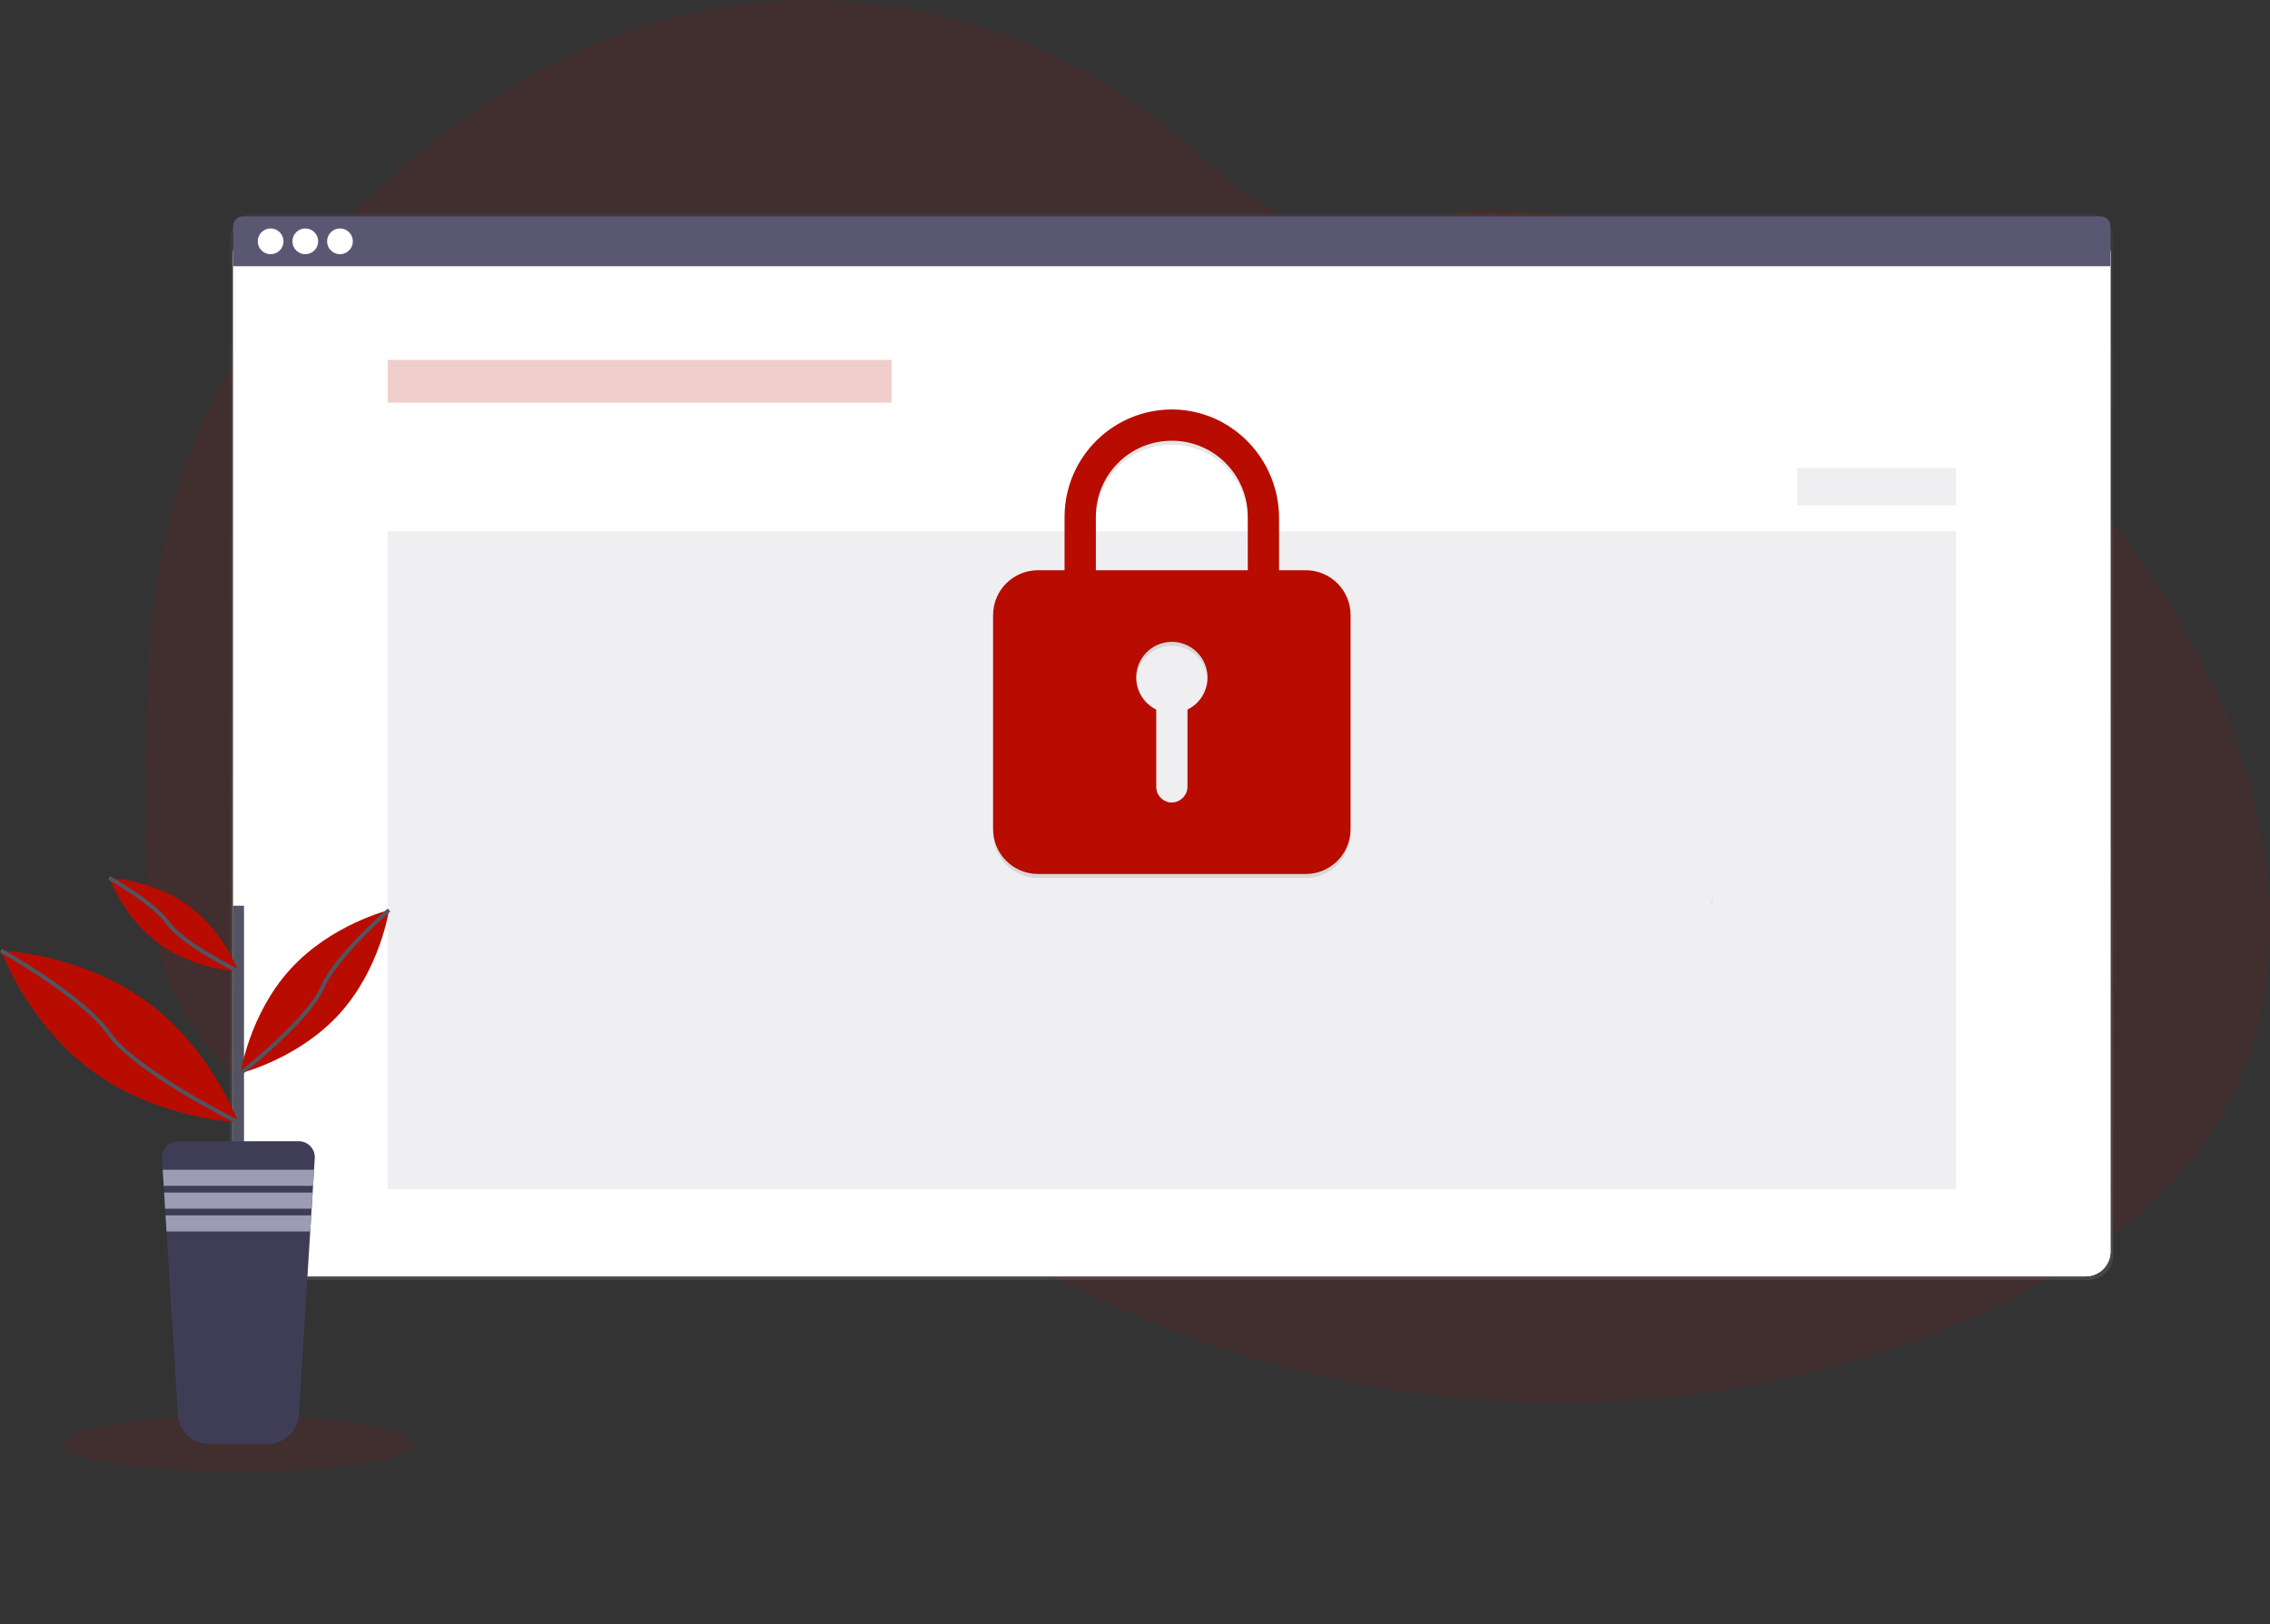 <?xml version="1.0" encoding="utf-8"?>
<!-- Generator: Adobe Illustrator 16.0.0, SVG Export Plug-In . SVG Version: 6.00 Build 0)  -->
<!DOCTYPE svg PUBLIC "-//W3C//DTD SVG 1.1//EN" "http://www.w3.org/Graphics/SVG/1.1/DTD/svg11.dtd">
<svg version="1.1" id="_x30_6c42c9d-6d9c-45ee-a61b-17902c1dca73"
	 xmlns="http://www.w3.org/2000/svg" xmlns:xlink="http://www.w3.org/1999/xlink" x="0px" y="0px" width="1145.57px"
	 height="819.91px" viewBox="0 0 1145.57 819.91" enable-background="new 0 0 1145.57 819.91" xml:space="preserve">
<rect x="0" y="0" width="1145.57" height="819.91" fill="#333333" stroke="none"/>
<title>security</title>
<path opacity="0.1" fill="#B80C00" enable-background="new    " d="M1127.43,551.22c-26.569,54.811-80.52,91.46-136.43,115.63
	c-75.27,32.551-158.16,45.46-239.91,40c-14.326-0.953-28.609-2.477-42.85-4.569c-49.456-7.215-97.672-21.256-143.271-41.721
	c-13.159-5.926-26.053-12.396-38.68-19.409c-21.09-11.689-41.297-24.905-60.46-39.54c-4.82-3.681-9.573-7.453-14.26-11.32
	c-3.25-2.68-6.471-5.42-9.74-8.08c-6.9-5.61-14-10.939-21.92-14.93c-2.39-1.205-4.84-2.286-7.34-3.24c-25.08-9.54-54-5.94-80.11,1.5
	c-19.86,5.66-39.22,13.41-59.06,18.94c-8.825,2.534-17.817,4.445-26.91,5.72c-20.301,2.569-40.917,0.759-60.46-5.311l-1.67-0.52
	c-2.8-0.88-5.577-1.844-8.33-2.891l-1.67-0.64c-2.667-1.026-5.276-2.13-7.83-3.31l-1.67-0.761c-2.667-1.239-5.276-2.55-7.83-3.93
	c-0.92-0.479-1.83-1-2.73-1.49c-14.527-8.113-27.732-18.395-39.16-30.489c-0.33-0.33-0.64-0.67-1-1
	c-1.59-1.721-3.15-3.471-4.66-5.261c-0.56-0.659-1.12-1.319-1.67-2c-1.793-2.187-3.523-4.423-5.19-6.71c-0.25-0.33-0.49-0.67-0.73-1
	c-6.829-9.446-12.49-19.684-16.86-30.489c-0.14-0.33-0.27-0.67-0.39-1c-1.333-3.434-2.55-6.924-3.65-10.471
	c-0.45-1.479-0.88-3-1.26-4.479c-0.13-0.44-0.25-0.891-0.36-1.33c-5.52-21.73-6.15-44.32-6.15-66.78c0-2.62,0-5.236,0-7.85
	c0.16-36.33,0.72-73.28,6.08-109.11c0-0.25,0.07-0.5,0.11-0.74c1.794-12.062,4.234-24.02,7.31-35.82
	c3.219-12.382,7.333-24.514,12.31-36.3c12.33-29,30.26-55.39,50.17-79.85C199.35,79.12,265.12,27.45,342.1,8.11
	c82.95-20.83,175.141-0.87,242.051,52.4c20.399,16.24,38.729,35.47,61.64,47.92c20,10.84,43.41,15.33,64.83,6.8
	c17.7-7.05,29.22-10.55,49.1-9.48c41.156,2.328,81.729,10.827,120.36,25.21c1.56,0.57,3.12,1.16,4.67,1.75
	c100.71,38.53,187.28,115.08,232.28,213.45c1.193,2.6,2.35,5.22,3.47,7.86C1147.33,416.689,1157.03,490.14,1127.43,551.22z"/>
<ellipse opacity="0.1" fill="#B80C00" enable-background="new    " cx="120.3" cy="728.81" rx="88.28" ry="14.18"/>
<linearGradient id="SVGID_1_" gradientUnits="userSpaceOnUse" x1="582.966" y1="149.871" x2="582.966" y2="688.2" gradientTransform="matrix(1 0 0 -1 8.34 795.95)">
	<stop  offset="0" style="stop-color:#808080;stop-opacity:0.25"/>
	<stop  offset="0.54" style="stop-color:#808080;stop-opacity:0.12"/>
	<stop  offset="1" style="stop-color:#808080;stop-opacity:0.1"/>
</linearGradient>
<path fill="url(#SVGID_1_)" d="M128.63,107.75h925.351c6.897,0,12.489,5.592,12.489,12.49v513.35c0,6.898-5.592,12.49-12.489,12.49
	H128.63c-6.898,0-12.49-5.592-12.49-12.49V120.24C116.14,113.342,121.732,107.75,128.63,107.75z"/>
<path fill="#FFFFFF" d="M130.14,115.32h922.44c6.898,0,12.49,5.592,12.49,12.49V631.8c0,6.898-5.592,12.49-12.49,12.49H130.14
	c-6.898,0-12.49-5.592-12.49-12.49V127.81C117.65,120.912,123.242,115.32,130.14,115.32z"/>
<path fill="#FFFFFF" d="M130.14,115.32h922.44c6.898,0,12.49,5.592,12.49,12.49V631.8c0,6.898-5.592,12.49-12.49,12.49H130.14
	c-6.898,0-12.49-5.592-12.49-12.49V127.81C117.65,120.912,123.242,115.32,130.14,115.32z"/>
<path opacity="0.04" fill="#FFFFFF" enable-background="new    " d="M130.14,115.32h922.44c6.898,0,12.49,5.592,12.49,12.49V631.8
	c0,6.898-5.592,12.49-12.49,12.49H130.14c-6.898,0-12.49-5.592-12.49-12.49V127.81C117.65,120.912,123.242,115.32,130.14,115.32z"/>
<path fill="#5A5773" d="M1060.26,109.25h-937.8c-2.656,0-4.81,2.153-4.81,4.81v20.33h947.38v-20.33
	C1065.03,111.419,1062.9,109.272,1060.26,109.25z"/>
<g id="_x36_c975d28-8d47-4ade-9154-b3b78f637b65">
	<circle fill="#FFFFFF" cx="136.57" cy="121.82" r="6.5"/>
	<circle fill="#FFFFFF" cx="154.07" cy="121.82" r="6.5"/>
	<circle fill="#FFFFFF" cx="171.57" cy="121.82" r="6.5"/>
</g>
<rect x="195.68" y="181.67" opacity="0.2" fill="#B80C00" enable-background="new    " width="254.25" height="21.58"/>
<rect x="195.68" y="268.2" opacity="0.1" fill="#5A5773" enable-background="new    " width="791.36" height="331.96"/>
<path opacity="0.1" enable-background="new    " d="M659.03,289.85h-13.55v-26.32c0-29.7-23.681-54.39-53.381-54.84
	c-29.976-0.315-54.532,23.73-54.847,53.707c-0.002,0.134-0.003,0.269-0.003,0.403v27.05h-13.52
	c-12.438,0.039-22.512,10.112-22.551,22.55v108.22c0.039,12.438,10.112,22.512,22.551,22.55h135.3
	c12.437-0.038,22.507-10.113,22.54-22.55V312.4C681.537,299.964,671.467,289.889,659.03,289.85z M599.28,360.2v38.76
	c0.026,4.259-3.253,7.81-7.5,8.12c-4.364,0.204-8.067-3.167-8.271-7.531c-0.006-0.123-0.009-0.246-0.009-0.369v-39
	c-8.936-4.358-12.646-15.134-8.289-24.069c4.358-8.935,15.134-12.646,24.069-8.289c8.935,4.357,12.646,15.133,8.288,24.069
	c-1.761,3.61-4.678,6.528-8.288,8.289V360.2z M629.72,289.85H553.03V262.8c0-21.169,17.161-38.33,38.33-38.33
	s38.33,17.161,38.33,38.33L629.72,289.85z"/>
<path fill="#B80C00" d="M659.03,287.85h-13.55v-26.32c0-29.7-23.681-54.39-53.381-54.84c-29.976-0.315-54.532,23.73-54.847,53.707
	c-0.002,0.134-0.003,0.269-0.003,0.403v27.05h-13.52c-12.438,0.039-22.512,10.112-22.551,22.55v108.22
	c0.039,12.438,10.112,22.512,22.551,22.55h135.3c12.437-0.038,22.507-10.113,22.54-22.55V310.4
	C681.537,297.964,671.467,287.889,659.03,287.85z M599.28,358.2v38.76c0.026,4.259-3.253,7.81-7.5,8.12
	c-4.364,0.204-8.067-3.167-8.271-7.531c-0.006-0.123-0.009-0.246-0.009-0.369v-39c-8.936-4.358-12.646-15.134-8.289-24.069
	c4.358-8.935,15.134-12.646,24.069-8.289c8.935,4.357,12.646,15.133,8.288,24.069c-1.761,3.61-4.678,6.528-8.288,8.289V358.2z
	 M629.72,287.85H553.03V260.8c0-21.169,17.161-38.33,38.33-38.33s38.33,17.161,38.33,38.33L629.72,287.85z"/>
<rect x="906.94" y="236.25" opacity="0.1" fill="#5A5773" enable-background="new    " width="80.1" height="18.91"/>
<path opacity="0.1" enable-background="new    " d="M864.4,453.06L864.4,453.06c-0.074,1.348-0.265,2.687-0.57,4
	c0-0.369,0-0.579-0.08-0.609C863.45,456.37,863.811,454.84,864.4,453.06z"/>
<rect x="117.46" y="457.19" fill="#535461" width="5.68" height="127.899"/>
<path fill="#3F3D56" d="M158.84,584.7l-0.36,5.76l-0.5,8.13l-0.21,3.391l-0.5,8.14l-0.22,3.39l-0.5,8.13l-5.73,92.471
	c-0.507,8.26-7.354,14.699-15.63,14.699h-29.78c-8.274,0-15.118-6.441-15.62-14.699l-5.76-92.471l-0.5-8.13l-0.21-3.39l-0.49-8.16
	l-0.21-3.39l-0.5-8.13l-0.36-5.761c-0.276-4.47,3.125-8.318,7.595-8.595c0.168-0.01,0.337-0.015,0.505-0.015h60.89
	c4.474-0.005,8.104,3.619,8.107,8.093C158.857,584.342,158.852,584.521,158.84,584.7z"/>
<polygon fill="#9D9CB5" points="158.48,590.46 157.98,598.59 82.61,598.59 82.11,590.46 "/>
<polygon fill="#9D9CB5" points="157.77,601.979 157.27,610.12 83.33,610.12 82.82,601.979 "/>
<polygon fill="#9D9CB5" points="157.05,613.51 156.55,621.64 84.05,621.64 83.54,613.51 "/>
<path fill="#B80C00" d="M73.44,505.13c33.08,23.93,46.86,61.37,46.86,61.37s-39.87-1.37-73-25.3
	c-33.13-23.93-46.86-61.37-46.86-61.37S40.35,481.2,73.44,505.13z"/>
<path fill="none" stroke="#535461" stroke-width="2" stroke-miterlimit="10" d="M0.49,479.83c0,0,41.38,23,54.65,42
	s65.16,44.68,65.16,44.68"/>
<path fill="#B80C00" d="M94.79,456.96c18,13,25.51,33.4,25.51,33.4s-21.7-0.74-39.71-13.771c-18.01-13.03-25.5-33.399-25.5-33.399
	S76.79,443.88,94.79,456.96z"/>
<path fill="none" stroke="#535461" stroke-width="2" stroke-miterlimit="10" d="M55.09,443.14c0,0,22.52,12.5,29.74,22.851
	c7.22,10.35,35.47,24.319,35.47,24.319"/>
<path fill="#B80C00" d="M146.47,489.28c-20.69,22.729-25.06,52.43-25.06,52.43s29.16-7.15,49.84-29.88
	c20.68-22.73,25.06-52.44,25.06-52.44S167.15,466.54,146.47,489.28z"/>
<path fill="none" stroke="#535461" stroke-width="2" stroke-miterlimit="10" d="M196.31,459.39c0,0-26.94,23.301-33.79,39.36
	s-41.11,43-41.11,43"/>
</svg>
